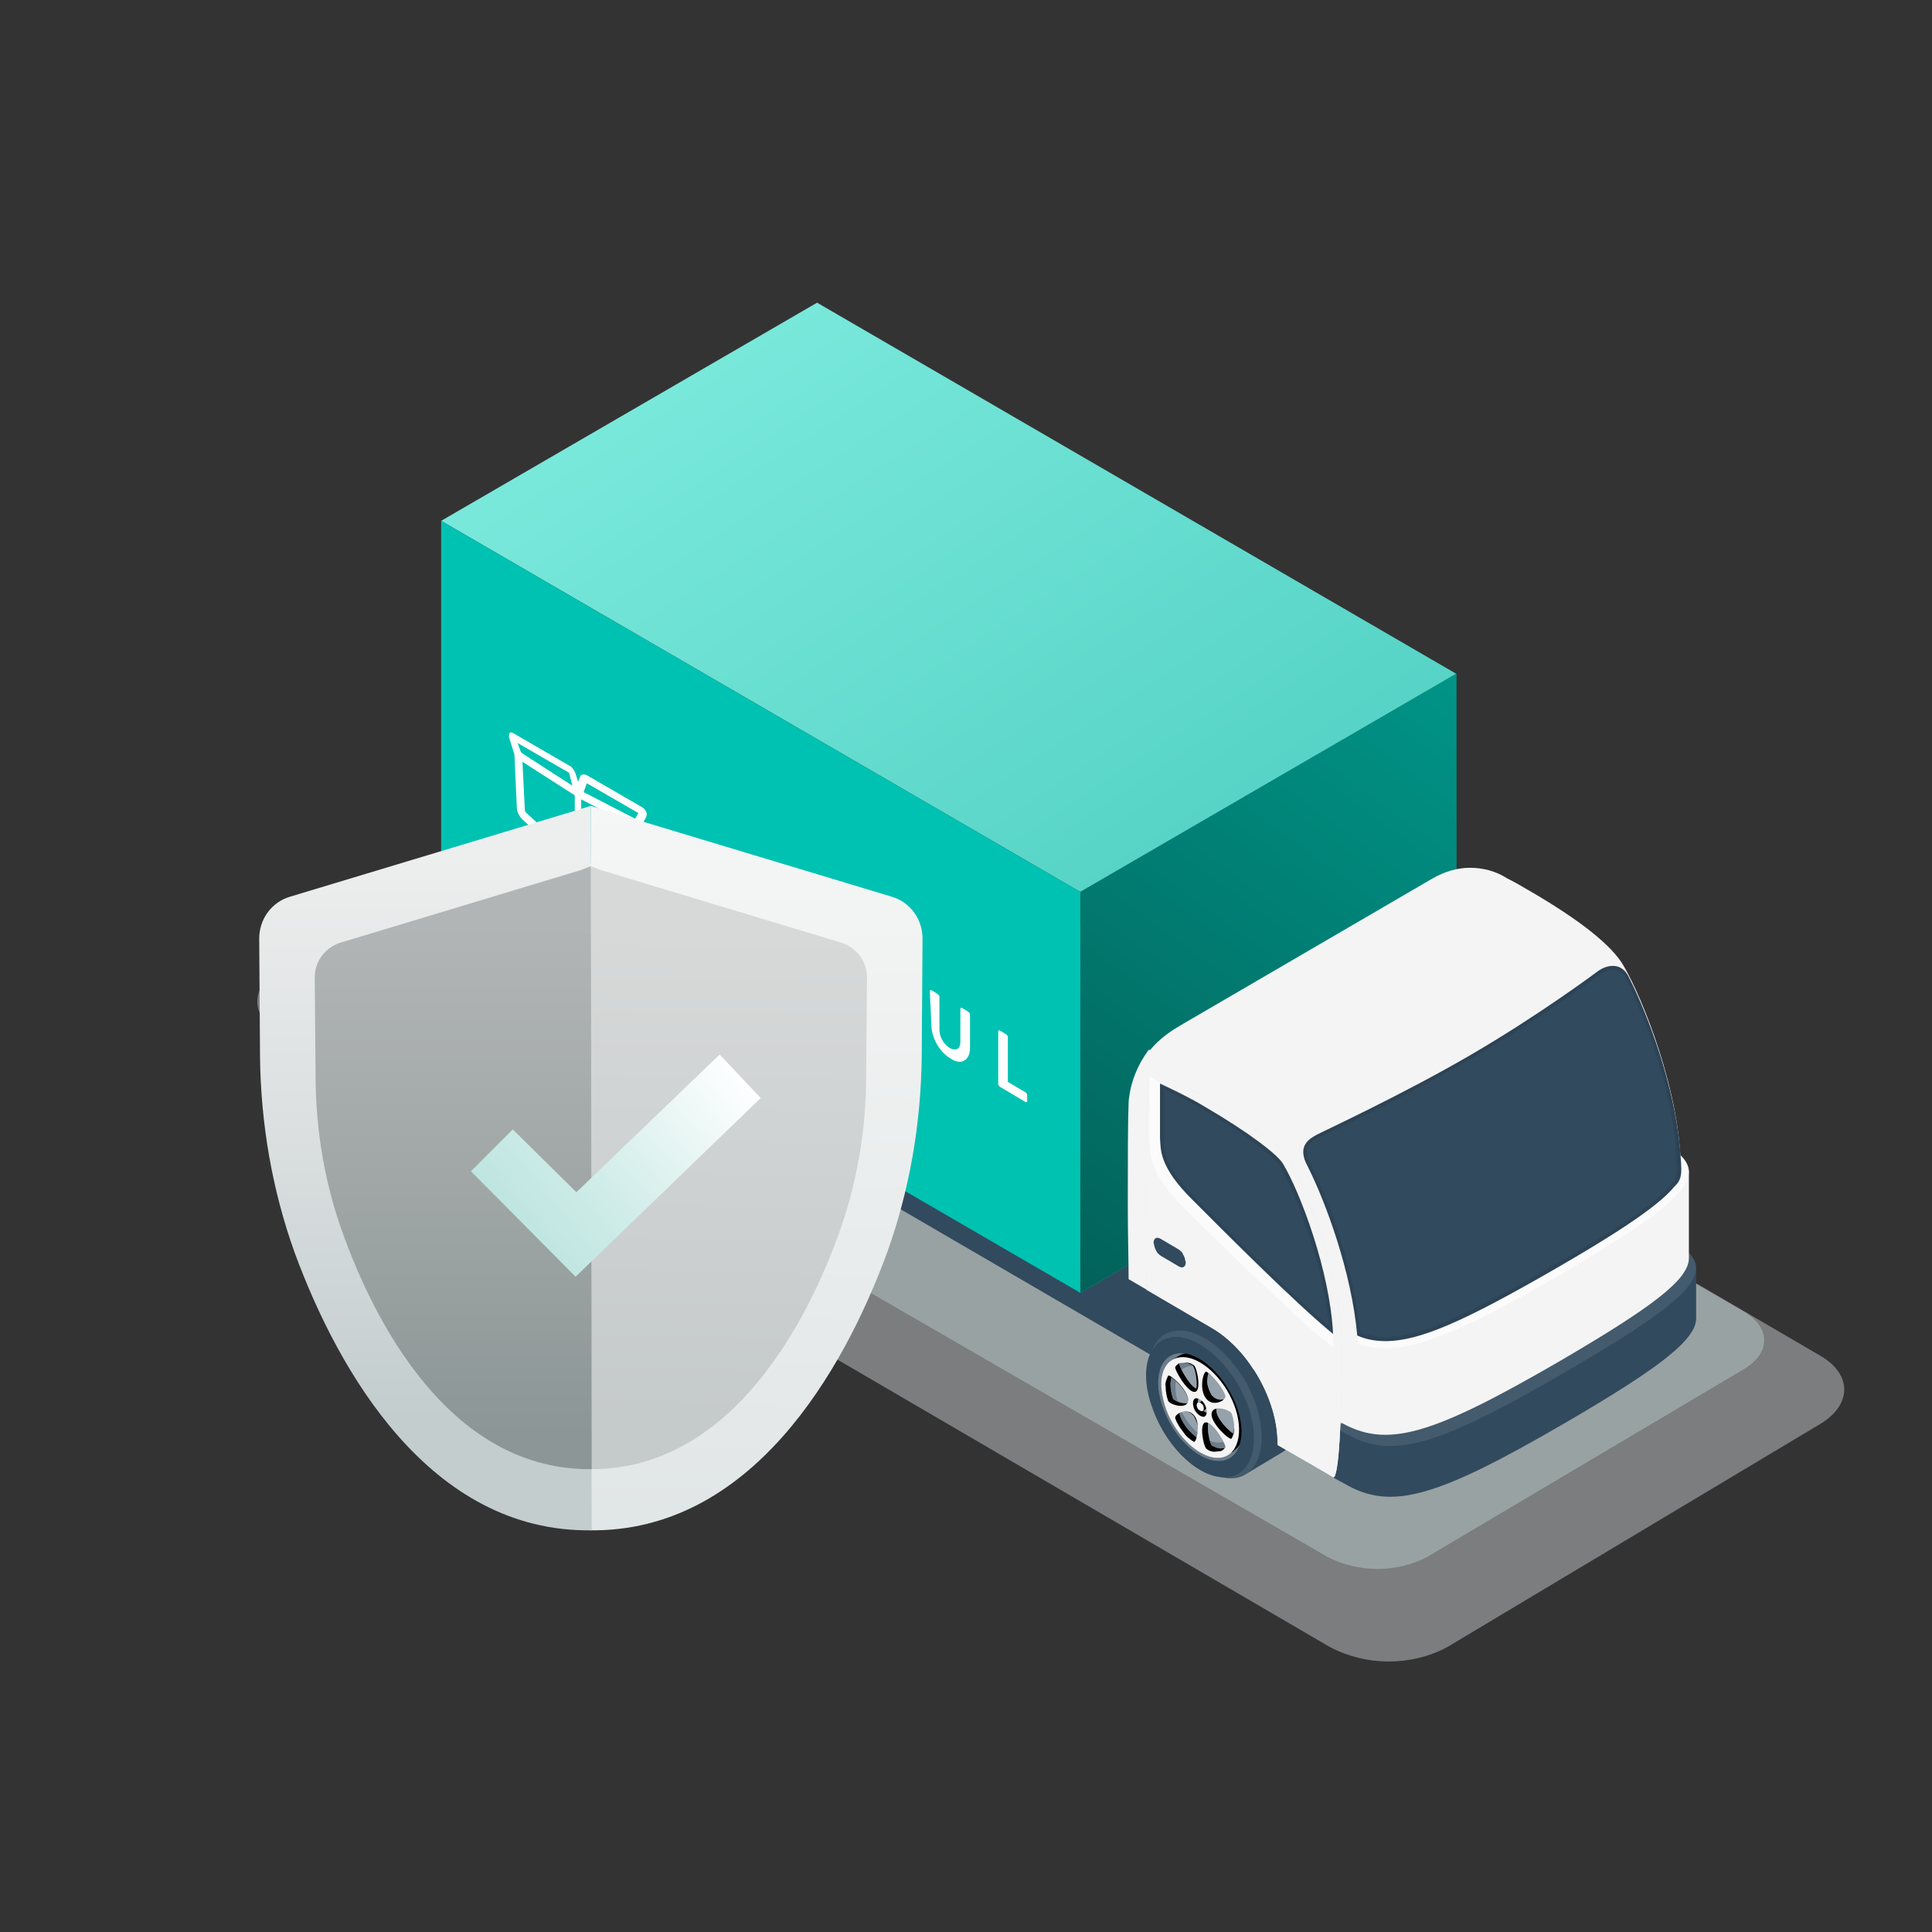 <svg version="1.1" id="Layer_1" xmlns="http://www.w3.org/2000/svg" xmlns:xlink="http://www.w3.org/1999/xlink" x="0px" y="0px"
	 viewBox="0 0 240 240" style="enable-background:new 0 0 240 240;" xml:space="preserve" width="240" height="240">
<rect x="0" y="0" width="240" height="240" fill="#333333" stroke="none"/>
<style type="text/css">
	.st0{clip-path:url(#SVGID_2_);}
	.st1{fill:#E7ECED;fill-opacity:0.4;}
	.st2{fill:#C5D9D7;fill-opacity:0.4;}
	.st3{fill:#324A5E;}
	.st4{opacity:0.3;}
	.st5{opacity:0.3;enable-background:new    ;}
	.st6{opacity:0.3;fill:#FFFFFF;enable-background:new    ;}
	.st7{opacity:0.3;fill:#F4F4F4;enable-background:new    ;}
	.st8{fill:#F4F4F4;}
	.st9{fill:url(#SVGID_3_);}
	.st10{fill:#00C4B3;}
	.st11{fill:url(#SVGID_4_);}
	.st12{opacity:0.2;}
	.st13{opacity:0.2;fill:url(#SVGID_5_);enable-background:new    ;}
	.st14{opacity:0.8;}
	.st15{opacity:0.8;fill:#FFFFFF;enable-background:new    ;}
	.st16{fill:#DDE8EB;}
	.st17{fill:#FFFFFF;}
	.st18{clip-path:url(#SVGID_7_);}
	.st19{fill:url(#SVGID_8_);}
	.st20{fill:url(#SVGID_9_);}
	.st21{opacity:0.2;fill:url(#SVGID_10_);enable-background:new    ;}
	.st22{fill:url(#SVGID_11_);}
	.st23{fill:url(#SVGID_12_);}
	.st24{fill:url(#SVGID_13_);}
	.st25{fill:url(#SVGID_14_);}
	.st26{fill:url(#SVGID_15_);}
</style>
<g>
	<defs>
		<rect id="SVGID_6_" x="31.8" y="37.6" width="197.4" height="168.8"/>
	</defs>
	<clipPath id="SVGID_2_">
		<use xlink:href="#SVGID_6_"  style="overflow:visible;"/>
	</clipPath>
	<g class="st0">
		<path class="st1" d="M165.2,204.6c2.3,1.2,4.8,1.8,7.3,1.8c2.5,0,5.1-0.6,7.3-1.8l46.3-27.7c4-2.4,4-6.2,0-8.5L95.9,92.4
			c-2.3-1.2-4.8-1.8-7.3-1.8c-2.5,0-5.1,0.6-7.3,1.8l-46.3,27.7c-4,2.4-4.1,6.2,0,8.5L165.2,204.6L165.2,204.6z"/>
		<path class="st2" d="M164.9,193.4c1.9,1,4.1,1.5,6.2,1.5c2.2,0,4.3-0.5,6.2-1.5l39.3-23.3c3.4-2,3.4-5.2,0-7.2L106.2,99.1
			c-1.9-1-4.1-1.5-6.2-1.5c-2.2,0-4.3,0.5-6.2,1.5l-39.3,23.3c-3.4,2-3.4,5.2,0,7.2L164.9,193.4L164.9,193.4z"/>
		<path class="st3" d="M85.1,133.8c0,0.3,0.1,0.5,0.2,0.8c0.1,0.2,0.4,0.4,0.6,0.5l61.5,35.8c0.6,0.3,1.4,0.5,2.1,0.5
			c0.7,0,1.5-0.2,2.1-0.5l28.6-16.6c0.2-0.1,0.4-0.3,0.6-0.5c0.1-0.2,0.2-0.5,0.3-0.7v-2.5c0-0.3-0.1-0.5-0.3-0.7
			c-0.1-0.2-0.4-0.4-0.6-0.5l-61.5-35.8c-0.6-0.3-1.4-0.5-2.1-0.5c-0.7,0-1.5,0.2-2.1,0.5l-28.6,16.6c-0.2,0.1-0.4,0.3-0.6,0.5
			c-0.1,0.2-0.2,0.5-0.3,0.7L85.1,133.8L85.1,133.8z"/>
		<path class="st3" d="M90.2,140.2c2.2-1.3,2.8-5,1.1-9.2c-1.9-5-6.3-8.9-9.7-8.6c-0.5,0-1,0.2-1.4,0.5l-4.6,2.7
			c-2.2,1.3-2.8,5-1.1,9.2c1.9,5,6.3,8.9,9.6,8.6c0.5,0,1-0.2,1.5-0.5L90.2,140.2z"/>
		<g class="st4">
			<path class="st5" d="M85.4,123.5l-11.9,6.9c-0.1-1.3,0.2-2.7,0.9-3.9c0.3-0.4,0.7-0.8,1.1-1l4.6-2.7
				C81.6,122,83.5,122.3,85.4,123.5L85.4,123.5z"/>
		</g>
		<path class="st3" d="M84.1,143.4c3.4-0.3,4.5-4.6,2.6-9.7c-1.9-5-6.3-8.9-9.6-8.6c-3.4,0.3-4.5,4.6-2.6,9.7
			C76.4,139.8,80.7,143.7,84.1,143.4z"/>
		<g class="st4">
			<path class="st6" d="M84.1,143.4c3.4-0.3,4.5-4.6,2.6-9.7c-1.9-5-6.3-8.9-9.6-8.6c-3.4,0.3-4.5,4.6-2.6,9.7
				C76.4,139.8,80.7,143.7,84.1,143.4z"/>
		</g>
		<path class="st3" d="M83.2,143.3c3.2-0.3,4.3-4.4,2.4-9.2c-1.9-4.8-5.9-8.4-9.1-8.2c-3.2,0.3-4.3,4.4-2.4,9.2
			C75.9,139.9,80,143.6,83.2,143.3z"/>
		<path class="st7" d="M75.4,135c1.4,3.7,4.6,6.5,7.1,6.3c2.5-0.2,3.3-3.4,1.9-7.1c-1.4-3.7-4.6-6.5-7.1-6.3
			C74.8,128.1,74,131.3,75.4,135z"/>
		<path class="st7" d="M77.4,134.5c1,2.6,3.3,4.6,5,4.5c1.8-0.2,2.4-2.4,1.4-5c-1-2.6-3.3-4.6-5-4.5C77,129.6,76.4,131.9,77.4,134.5
			z"/>
		<path class="st8" d="M83.5,140.4C83.5,140.4,83.6,140.4,83.5,140.4c0.1-0.1,0.1-0.1,0.2-0.1c0,0,0.1,0,0.1-0.1c0,0,0.1,0,0.1,0
			c0,0,0.1,0,0.1-0.1c0,0,0.1,0,0.1-0.1c1.4-0.9,1.8-3.4,0.7-6.2c-1.3-3.4-4.3-6.1-6.6-5.9c-0.4,0-0.8,0.2-1.1,0.4
			c0,0-0.1,0-0.1,0.1c0,0-0.1,0-0.1,0c0,0-0.1,0-0.1,0.1c0,0-0.1,0-0.1,0c0,0-0.1,0-0.1,0.1c0,0-0.1,0-0.1,0.1c0,0-0.1,0-0.1,0
			c-1.4,0.9-1.8,3.4-0.7,6.2c1.3,3.4,4.3,6.1,6.6,5.9C82.7,140.8,83.1,140.7,83.5,140.4C83.5,140.4,83.5,140.4,83.5,140.4
			L83.5,140.4z M84.1,137.9c-0.7-0.5-2.1-1.9-2.1-2.9c0-0.1,0-0.2,0.1-0.3c0.7-0.1,1.7,0.3,1.8,0.6c0.2,0.6,0.3,1.2,0.3,1.8
			C84.2,137.4,84.2,137.7,84.1,137.9L84.1,137.9z M76.3,131.8c0-0.3,0-0.6,0.1-0.8c0.7,0.5,2.1,1.9,2.1,2.9c0,0.1,0,0.2-0.1,0.3
			c-0.7,0.1-1.7-0.3-1.8-0.6C76.4,133,76.3,132.4,76.3,131.8L76.3,131.8z M83,133.3c0.1,0.1,0,0.2-0.1,0.4c-0.3,0.1-0.6,0.1-0.9,0
			c-0.3-0.1-0.5-0.3-0.7-0.5c-0.2-0.4-0.4-0.8-0.5-1.3c-0.1-0.5,0-0.9,0.1-1.4c0.4,0.3,0.8,0.7,1.1,1
			C82.4,132.1,82.8,132.6,83,133.3L83,133.3z M79.7,134c0,0-0.1-0.1-0.1-0.1c0,0,0-0.1,0-0.1s0-0.1,0-0.1c0,0,0.1-0.1,0.1-0.1
			c0,0,0.1,0,0.1,0c0.1,0,0.1,0,0.1,0c0,0,0.1,0.1,0.1,0.1c0,0,0,0.1,0,0.1v0c0,0-0.1,0-0.1,0.1c0,0-0.1,0-0.1,0c0,0-0.1,0-0.1,0
			c0,0-0.1,0-0.1,0C79.8,134,79.8,134,79.7,134L79.7,134z M80.7,134.8c0,0.2,0,0.3,0,0.5c-0.2-0.1-0.3-0.1-0.4-0.3h0
			c0,0,0.1,0,0.1-0.1c0,0,0.1,0,0.1-0.1c0,0,0.1,0,0.1,0C80.6,134.9,80.6,134.9,80.7,134.8C80.7,134.9,80.7,134.8,80.7,134.8
			L80.7,134.8z M77.4,135.6c-0.1-0.1,0-0.2,0.1-0.4c0.3-0.1,0.6-0.1,0.9,0c0.3,0.1,0.5,0.3,0.7,0.5c0.2,0.4,0.4,0.8,0.5,1.3
			c0.1,0.5,0,0.9-0.1,1.4c-0.4-0.3-0.8-0.7-1.1-1C78,136.8,77.6,136.2,77.4,135.6L77.4,135.6z M79.6,132.3c-0.9-0.4-2.3-2.9-2.2-3.1
			c0,0,0.1-0.1,0.1-0.1c0.1,0,0.1,0,0.2,0c0.5-0.1,0.9,0.1,1.3,0.3C79.4,129.5,79.8,131.4,79.6,132.3L79.6,132.3z M80.9,136.6
			c0.9,0.4,2.3,2.9,2.2,3.1c0,0-0.1,0.1-0.1,0.1c-0.1,0-0.1,0-0.2,0c-0.5,0.1-0.9-0.1-1.3-0.3C81.1,139.3,80.6,137.4,80.9,136.6
			L80.9,136.6z"/>
		<path d="M83.5,140.4C83.5,140.4,83.6,140.4,83.5,140.4c0.1-0.1,0.1-0.1,0.2-0.1c0,0,0.1,0,0.1-0.1c0,0,0.1,0,0.1,0
			c0,0,0.1,0,0.1-0.1c0,0,0.1,0,0.1-0.1c1.4-0.9,1.8-3.4,0.7-6.2c-1.3-3.4-4.3-6.1-6.6-5.9c-0.4,0-0.8,0.2-1.1,0.4
			c0,0-0.1,0-0.1,0.1c0,0-0.1,0-0.1,0c0,0-0.1,0-0.1,0.1c0,0-0.1,0-0.1,0c0,0-0.1,0-0.1,0.1c0,0-0.1,0-0.1,0.1c0,0-0.1,0-0.1,0
			c-1.4,0.9-1.8,3.4-0.7,6.2c1.3,3.4,4.3,6.1,6.6,5.9C82.7,140.8,83.1,140.7,83.5,140.4C83.5,140.4,83.5,140.4,83.5,140.4
			L83.5,140.4z M84.1,137.9c-0.7-0.5-2.1-1.9-2.1-2.9c0-0.1,0-0.2,0.1-0.3c0.7-0.1,1.7,0.3,1.8,0.6c0.2,0.6,0.3,1.2,0.3,1.8
			C84.2,137.4,84.2,137.7,84.1,137.9L84.1,137.9z M76.3,131.8c0-0.3,0-0.6,0.1-0.8c0.7,0.5,2.1,1.9,2.1,2.9c0,0.1,0,0.2-0.1,0.3
			c-0.7,0.1-1.7-0.3-1.8-0.6C76.4,133,76.3,132.4,76.3,131.8L76.3,131.8z M83,133.3c0.1,0.1,0,0.2-0.1,0.4c-0.3,0.1-0.6,0.1-0.9,0
			c-0.3-0.1-0.5-0.3-0.7-0.5c-0.2-0.4-0.4-0.8-0.5-1.3c-0.1-0.5,0-0.9,0.1-1.4c0.4,0.3,0.8,0.7,1.1,1
			C82.4,132.1,82.8,132.6,83,133.3L83,133.3z M79.7,134c0,0-0.1-0.1-0.1-0.1c0,0,0-0.1,0-0.1s0-0.1,0-0.1c0,0,0.1-0.1,0.1-0.1
			c0,0,0.1,0,0.1,0c0.1,0,0.1,0,0.1,0c0,0,0.1,0.1,0.1,0.1c0,0,0,0.1,0,0.1v0c0,0-0.1,0-0.1,0.1c0,0-0.1,0-0.1,0c0,0-0.1,0-0.1,0
			c0,0-0.1,0-0.1,0C79.8,134,79.8,134,79.7,134L79.7,134z M80.7,134.8c0,0.2,0,0.3,0,0.5c-0.2-0.1-0.3-0.1-0.4-0.3h0
			c0,0,0.1,0,0.1-0.1c0,0,0.1,0,0.1-0.1c0,0,0.1,0,0.1,0C80.6,134.9,80.6,134.9,80.7,134.8C80.7,134.9,80.7,134.8,80.7,134.8
			L80.7,134.8z M77.4,135.6c-0.1-0.1,0-0.2,0.1-0.4c0.3-0.1,0.6-0.1,0.9,0c0.3,0.1,0.5,0.3,0.7,0.5c0.2,0.4,0.4,0.8,0.5,1.3
			c0.1,0.5,0,0.9-0.1,1.4c-0.4-0.3-0.8-0.7-1.1-1C78,136.8,77.6,136.2,77.4,135.6L77.4,135.6z M79.6,132.3c-0.9-0.4-2.3-2.9-2.2-3.1
			c0,0,0.1-0.1,0.1-0.1c0.1,0,0.1,0,0.2,0c0.5-0.1,0.9,0.1,1.3,0.3C79.4,129.5,79.8,131.4,79.6,132.3L79.6,132.3z M80.9,136.6
			c0.9,0.4,2.3,2.9,2.2,3.1c0,0-0.1,0.1-0.1,0.1c-0.1,0-0.1,0-0.2,0c-0.5,0.1-0.9-0.1-1.3-0.3C81.1,139.3,80.6,137.4,80.9,136.6
			L80.9,136.6z"/>
		<path class="st8" d="M75.7,135c1.3,3.4,4.3,6.1,6.6,5.9c2.3-0.2,3.1-3.2,1.8-6.6c-1.3-3.4-4.3-6.1-6.6-5.9
			C75.2,128.6,74.4,131.5,75.7,135L75.7,135z M78.4,133.8c0,1.3-2.3,0.6-2.5,0.1c-0.2-0.6-0.3-1.2-0.3-1.8c0-0.5,0.1-1,0.3-1.4
			C76.1,130.5,78.4,132.5,78.4,133.8L78.4,133.8z M79.1,132.7c-0.9,0.1-2.6-2.9-2.4-3.1c0.1-0.2,0.3-0.3,0.4-0.4
			c0.2-0.1,0.4-0.1,0.6-0.1c0.5-0.1,0.9,0.1,1.3,0.3C79.4,129.6,80.1,132.6,79.1,132.7L79.1,132.7z M79.4,133.5c0.4,0,1,0.4,1.2,1.1
			c0.2,0.6,0.1,1.2-0.3,1.2c-0.4,0-1-0.4-1.2-1.1C78.9,134.1,79,133.5,79.4,133.5L79.4,133.5z M83,133.2c0.2,0.5-1.5,1.5-2.4,0.3
			c-0.9-1.2-0.3-3.5,0.1-3.3c0.5,0.3,1,0.7,1.3,1.2C82.4,132.1,82.8,132.6,83,133.2L83,133.2z M81.3,135.5c0-1.3,2.3-0.6,2.5-0.1
			c0.2,0.6,0.3,1.2,0.3,1.8c0,0.5-0.1,1-0.3,1.4C83.7,138.7,81.3,136.7,81.3,135.5L81.3,135.5z M80.7,139.8c-0.4-0.2-1-3.3-0.1-3.3
			c0.9-0.1,2.6,2.9,2.4,3.1c-0.1,0.2-0.3,0.3-0.4,0.4c-0.2,0.1-0.4,0.1-0.6,0.1C81.5,140.2,81.1,140.1,80.7,139.8z M79.1,138.9
			c-0.5-0.3-1-0.7-1.3-1.2c-0.4-0.5-0.8-1.1-1-1.7c-0.2-0.5,1.5-1.5,2.4-0.3C80.1,136.8,79.4,139.1,79.1,138.9L79.1,138.9z
			 M80.1,135.2c-0.2,0-0.5-0.2-0.6-0.5c-0.1-0.3-0.1-0.6,0.1-0.6c0.2,0,0.5,0.2,0.6,0.5C80.4,134.9,80.3,135.1,80.1,135.2z"/>
		<path class="st3" d="M85.7,134.1c-1.9-4.8-5.9-8.4-9.1-8.2c-3.2,0.3-4.3,4.4-2.4,9.2c1.9,4.8,5.9,8.4,9.1,8.2
			C86.4,143,87.5,138.9,85.7,134.1z M82.5,141.3c-2.5,0.2-5.6-2.6-7.1-6.3c-1.4-3.7-0.6-6.9,1.9-7.1c2.5-0.2,5.6,2.6,7.1,6.3
			C85.8,137.9,84.9,141.1,82.5,141.3z"/>
		
			<linearGradient id="SVGID_3_" gradientUnits="userSpaceOnUse" x1="73.352" y1="111.928" x2="256.233" y2="-168.063" gradientTransform="matrix(1 0 0 -1 0 118)">
			<stop  offset="0" style="stop-color:#89F2E5"/>
			<stop  offset="1" style="stop-color:#00A092"/>
		</linearGradient>
		<path class="st9" d="M180.9,83.7l-79.4-46.1L54.8,64.7l79.4,46.1L180.9,83.7z"/>
		<path class="st10" d="M134.2,110.8v49.8l46.7-27.1V83.7L134.2,110.8z"/>
		
			<linearGradient id="SVGID_4_" gradientUnits="userSpaceOnUse" x1="63.762" y1="-132.317" x2="196.781" y2="49.525" gradientTransform="matrix(1 0 0 -1 0 118)">
			<stop  offset="0" style="stop-color:#052220"/>
			<stop  offset="1" style="stop-color:#00A092"/>
		</linearGradient>
		<path class="st11" d="M134.2,110.8v49.8l46.7-27.1V83.7L134.2,110.8z"/>
		<path class="st10" d="M134.2,110.8v49.8l-79.4-46.1V64.7L134.2,110.8z"/>
		<g class="st12">
			
				<linearGradient id="SVGID_5_" gradientUnits="userSpaceOnUse" x1="-7.738" y1="-185.09" x2="120.676" y2="54.154" gradientTransform="matrix(1 0 0 -1 0 118)">
				<stop  offset="0" style="stop-color:#01766D"/>
				<stop  offset="1" style="stop-color:#00A092"/>
			</linearGradient>
			<path class="st13" d="M134.2,110.8v49.8l-79.4-46.1V64.7L134.2,110.8z"/>
		</g>
		<path class="st3" d="M159.3,180.4c2.2-1.3,2.8-5,1.1-9.2c-1.9-5-6.3-8.9-9.6-8.6c-0.5,0-1,0.2-1.4,0.5l-4.6,2.7
			c-2.2,1.3-2.8,5-1.1,9.2c1.9,5,6.3,8.9,9.6,8.6c0.5,0,1-0.2,1.5-0.5L159.3,180.4L159.3,180.4z"/>
		<path class="st3" d="M153.2,183.6c3.4-0.3,4.5-4.6,2.6-9.7c-1.9-5-6.3-8.9-9.6-8.6c-3.4,0.3-4.5,4.6-2.6,9.7
			C145.5,180,149.9,183.9,153.2,183.6z"/>
		<g class="st4">
			<path class="st6" d="M153.2,183.6c3.4-0.3,4.5-4.6,2.6-9.7c-1.9-5-6.3-8.9-9.6-8.6c-3.4,0.3-4.5,4.6-2.6,9.7
				C145.5,180,149.9,183.9,153.2,183.6z"/>
		</g>
		<path class="st3" d="M152.4,183.5c3.2-0.3,4.3-4.4,2.4-9.2c-1.9-4.8-5.9-8.4-9.1-8.2c-3.2,0.3-4.3,4.4-2.4,9.2
			C145.1,180.1,149.2,183.8,152.4,183.5z"/>
		<path class="st7" d="M144.6,175.2c1.4,3.7,4.6,6.5,7.1,6.3c2.5-0.2,3.3-3.4,1.9-7.1c-1.4-3.7-4.6-6.5-7.1-6.3
			C144,168.3,143.1,171.5,144.6,175.2L144.6,175.2z"/>
		<path class="st7" d="M146.5,174.7c1,2.6,3.3,4.6,5,4.5c1.8-0.2,2.4-2.4,1.4-5c-1-2.6-3.3-4.6-5-4.5
			C146.1,169.8,145.5,172.1,146.5,174.7L146.5,174.7z"/>
		<path class="st8" d="M152.7,180.6C152.7,180.6,152.7,180.6,152.7,180.6c0.1-0.1,0.1-0.1,0.2-0.1c0,0,0.1,0,0.1-0.1
			c0,0,0.1,0,0.1,0c0,0,0.1,0,0.1-0.1c0,0,0.1,0,0.1-0.1c1.4-0.9,1.8-3.4,0.7-6.2c-1.3-3.4-4.3-6.1-6.6-5.9c-0.4,0-0.8,0.2-1.1,0.4
			c0,0-0.1,0-0.1,0.1c0,0-0.1,0-0.1,0c0,0-0.1,0-0.1,0.1c0,0-0.1,0-0.1,0.1c0,0-0.1,0-0.1,0c0,0-0.1,0-0.1,0.1c0,0-0.1,0-0.1,0.1
			c-1.4,0.9-1.8,3.4-0.7,6.2c1.3,3.4,4.3,6.1,6.6,5.9C151.9,181,152.3,180.9,152.7,180.6C152.6,180.6,152.7,180.6,152.7,180.6
			L152.7,180.6z M153.2,178.1c-0.7-0.5-2.1-1.9-2.1-2.9c0-0.1,0-0.2,0.1-0.3c0.7-0.1,1.7,0.3,1.8,0.6c0.2,0.6,0.3,1.2,0.3,1.8
			C153.3,177.6,153.3,177.9,153.2,178.1L153.2,178.1z M145.5,171.1c0.7,0.5,2.1,1.9,2.1,2.9c0,0.1,0,0.2-0.1,0.3
			c-0.7,0.1-1.7-0.3-1.8-0.6c-0.2-0.6-0.3-1.2-0.3-1.8C145.4,171.6,145.5,171.4,145.5,171.1L145.5,171.1z M152.1,173.8
			c-0.3,0.1-0.6,0.1-0.9,0c-0.3-0.1-0.5-0.3-0.7-0.5c-0.2-0.4-0.4-0.8-0.5-1.3c-0.1-0.5,0-0.9,0.1-1.4c0.4,0.3,0.8,0.7,1.1,1.1
			c0.4,0.5,0.8,1.1,1,1.7C152.3,173.6,152.2,173.7,152.1,173.8L152.1,173.8z M148.9,173.7c0.2,0.1,0.3,0.1,0.4,0.3
			c0,0-0.1,0-0.1,0.1c0,0-0.1,0-0.1,0.1c0,0-0.1,0-0.1,0c0,0-0.1,0-0.1,0s-0.1,0-0.1,0C148.8,174,148.8,173.9,148.9,173.7
			L148.9,173.7z M149.9,175.5c-0.2-0.1-0.3-0.1-0.4-0.3c0,0,0,0,0,0c0,0,0.1,0,0.1,0c0,0,0.1,0,0.1-0.1c0,0,0.1,0,0.1-0.1
			c0,0,0.1,0,0.1,0c0,0,0.1,0,0.1,0C149.9,175.2,149.9,175.4,149.9,175.5z M146.7,175.4c0.3-0.1,0.6-0.1,0.9,0
			c0.3,0.1,0.5,0.3,0.7,0.5c0.2,0.4,0.4,0.8,0.5,1.3c0.1,0.5,0,0.9-0.1,1.4c-0.4-0.3-0.8-0.7-1.1-1c-0.4-0.5-0.8-1.1-1-1.7
			C146.5,175.7,146.5,175.5,146.7,175.4L146.7,175.4z M146.5,169.4c0,0,0.1-0.1,0.1-0.1c0.1,0,0.2,0,0.2,0c0.5-0.1,0.9,0.1,1.3,0.3
			c0.3,0.1,0.7,2,0.5,2.9C147.7,172.1,146.4,169.6,146.5,169.4L146.5,169.4z M152.2,179.8c0,0-0.1,0.1-0.1,0.1c-0.1,0-0.1,0-0.2,0
			c-0.5,0.1-0.9-0.1-1.3-0.3c-0.3-0.1-0.7-2-0.5-2.9C151,177.1,152.4,179.6,152.2,179.8z"/>
		<path d="M152.7,180.6C152.7,180.6,152.7,180.6,152.7,180.6c0.1-0.1,0.1-0.1,0.2-0.1c0,0,0.1,0,0.1-0.1c0,0,0.1,0,0.1,0
			c0,0,0.1,0,0.1-0.1c0,0,0.1,0,0.1-0.1c1.4-0.9,1.8-3.4,0.7-6.2c-1.3-3.4-4.3-6.1-6.6-5.9c-0.4,0-0.8,0.2-1.1,0.4
			c0,0-0.1,0-0.1,0.1c0,0-0.1,0-0.1,0c0,0-0.1,0-0.1,0.1c0,0-0.1,0-0.1,0.1c0,0-0.1,0-0.1,0c0,0-0.1,0-0.1,0.1c0,0-0.1,0-0.1,0.1
			c-1.4,0.9-1.8,3.4-0.7,6.2c1.3,3.4,4.3,6.1,6.6,5.9C151.9,181,152.3,180.9,152.7,180.6C152.6,180.6,152.7,180.6,152.7,180.6
			L152.7,180.6z M153.2,178.1c-0.7-0.5-2.1-1.9-2.1-2.9c0-0.1,0-0.2,0.1-0.3c0.7-0.1,1.7,0.3,1.8,0.6c0.2,0.6,0.3,1.2,0.3,1.8
			C153.3,177.6,153.3,177.9,153.2,178.1L153.2,178.1z M145.5,171.1c0.7,0.5,2.1,1.9,2.1,2.9c0,0.1,0,0.2-0.1,0.3
			c-0.7,0.1-1.7-0.3-1.8-0.6c-0.2-0.6-0.3-1.2-0.3-1.8C145.4,171.6,145.5,171.4,145.5,171.1L145.5,171.1z M152.1,173.8
			c-0.3,0.1-0.6,0.1-0.9,0c-0.3-0.1-0.5-0.3-0.7-0.5c-0.2-0.4-0.4-0.8-0.5-1.3c-0.1-0.5,0-0.9,0.1-1.4c0.4,0.3,0.8,0.7,1.1,1.1
			c0.4,0.5,0.8,1.1,1,1.7C152.3,173.6,152.2,173.7,152.1,173.8L152.1,173.8z M148.9,173.7c0.2,0.1,0.3,0.1,0.4,0.3
			c0,0-0.1,0-0.1,0.1c0,0-0.1,0-0.1,0.1c0,0-0.1,0-0.1,0c0,0-0.1,0-0.1,0s-0.1,0-0.1,0C148.8,174,148.8,173.9,148.9,173.7
			L148.9,173.7z M149.9,175.5c-0.2-0.1-0.3-0.1-0.4-0.3c0,0,0,0,0,0c0,0,0.1,0,0.1,0c0,0,0.1,0,0.1-0.1c0,0,0.1,0,0.1-0.1
			c0,0,0.1,0,0.1,0c0,0,0.1,0,0.1,0C149.9,175.2,149.9,175.4,149.9,175.5z M146.7,175.4c0.3-0.1,0.6-0.1,0.9,0
			c0.3,0.1,0.5,0.3,0.7,0.5c0.2,0.4,0.4,0.8,0.5,1.3c0.1,0.5,0,0.9-0.1,1.4c-0.4-0.3-0.8-0.7-1.1-1c-0.4-0.5-0.8-1.1-1-1.7
			C146.5,175.7,146.5,175.5,146.7,175.4L146.7,175.4z M146.5,169.4c0,0,0.1-0.1,0.1-0.1c0.1,0,0.2,0,0.2,0c0.5-0.1,0.9,0.1,1.3,0.3
			c0.3,0.1,0.7,2,0.5,2.9C147.7,172.1,146.4,169.6,146.5,169.4L146.5,169.4z M152.2,179.8c0,0-0.1,0.1-0.1,0.1c-0.1,0-0.1,0-0.2,0
			c-0.5,0.1-0.9-0.1-1.3-0.3c-0.3-0.1-0.7-2-0.5-2.9C151,177.1,152.4,179.6,152.2,179.8z"/>
		<path class="st8" d="M144.9,175.2c1.3,3.4,4.3,6.1,6.6,5.9c2.3-0.2,3.1-3.2,1.8-6.6c-1.3-3.4-4.3-6.1-6.6-5.9
			C144.3,168.8,143.6,171.7,144.9,175.2L144.9,175.2z M145.1,170.9c0.2-0.3,2.5,1.8,2.5,3c0,1.3-2.3,0.6-2.5,0.1
			c-0.2-0.6-0.3-1.2-0.3-1.8C144.7,171.8,144.9,171.4,145.1,170.9L145.1,170.9z M148.3,169.6c0.4,0.2,1,3.3,0.1,3.3
			c-0.9,0.1-2.6-2.9-2.4-3.1c0.1-0.2,0.3-0.3,0.4-0.4c0.2-0.1,0.4-0.1,0.6-0.1C147.4,169.2,147.9,169.3,148.3,169.6L148.3,169.6z
			 M148.3,174.9c-0.2-0.6-0.1-1.2,0.3-1.2c0.4,0,1,0.4,1.2,1.1c0.2,0.6,0.1,1.2-0.3,1.2C149.1,176,148.5,175.5,148.3,174.9
			L148.3,174.9z M151.2,171.7c0.4,0.5,0.8,1.1,1,1.7c0.2,0.5-1.5,1.5-2.4,0.3c-0.9-1.2-0.3-3.5,0.1-3.3
			C150.4,170.8,150.8,171.2,151.2,171.7L151.2,171.7z M153,178.7c-0.2,0.3-2.5-1.8-2.5-3c0-1.3,2.3-0.6,2.5-0.1
			c0.2,0.6,0.3,1.2,0.3,1.8C153.4,177.8,153.2,178.3,153,178.7z M149.9,180c-0.4-0.2-1-3.3-0.1-3.3c0.9-0.1,2.6,2.9,2.4,3.1
			c-0.1,0.2-0.3,0.3-0.4,0.4c-0.2,0.1-0.4,0.1-0.6,0.1C150.7,180.4,150.3,180.3,149.9,180L149.9,180z M148.3,179.1
			c-0.5-0.3-1-0.7-1.3-1.2c-0.4-0.5-0.8-1.1-1-1.7c-0.2-0.5,1.5-1.5,2.4-0.3C149.2,177,148.6,179.3,148.3,179.1L148.3,179.1z
			 M149.3,175.3c-0.2,0-0.5-0.2-0.6-0.5c-0.1-0.3,0-0.6,0.2-0.6c0.2,0,0.5,0.2,0.6,0.5C149.6,175.1,149.5,175.3,149.3,175.3
			L149.3,175.3z"/>
		<path class="st3" d="M154.9,174.3c-1.9-4.8-5.9-8.4-9.1-8.2c-3.2,0.3-4.3,4.4-2.4,9.2c1.9,4.8,5.9,8.4,9.1,8.2
			C155.6,183.2,156.7,179.1,154.9,174.3z M151.6,181.5c-2.5,0.2-5.6-2.6-7.1-6.3c-1.4-3.7-0.6-6.9,1.9-7.1c2.5-0.2,5.6,2.6,7.1,6.3
			C155,178.1,154.1,181.3,151.6,181.5L151.6,181.5z"/>
		<path class="st8" d="M208.8,145.4c0,3.3-0.1,6.4-0.1,8.9l-40.1,23.3l-12.8-7.5c-1.3-2.1-3.1-3.9-5.2-5.2l-10.3-6
			c0-2.4-0.1-5.4-0.1-9c0-6.1,0-10.2,0.1-13c0.6-5.8,4.1-8.2,6.3-9.5l31.4-18.3c1.4-0.8,3-1.3,4.6-1.3c1.6,0,3.2,0.4,4.6,1.3
			c0.8,0.4,1.7,0.9,2.7,1.5c6.4,3.7,10.4,6.9,11.8,9.4C204,123.9,208.8,135.7,208.8,145.4L208.8,145.4z"/>
		<path class="st3" d="M210.7,163.7c0.1,2.7-4.7,6.3-16,12.9c-16.3,9.5-21.9,11.1-27.7,7.7l-1.3-0.7v-6.2l40.9-23.8l1.3,0.7
			c1.8,1,2.8,2.1,2.8,3.3v0.1L210.7,163.7L210.7,163.7z"/>
		<g class="st4">
			<path class="st6" d="M165.7,177.3l1.3,0.7c5.8,3.4,11.4,1.8,27.7-7.7c16.3-9.5,19-12.7,13.2-16.1l-1.3-0.7L165.7,177.3z"/>
		</g>
		<path class="st8" d="M209.8,145.5v10.8c0,2.7-4.8,6.2-15.9,12.7c-16.2,9.4-21.7,11-27.5,7.6v-10.8l40.6-23.6
			C208.8,143.3,209.7,144.3,209.8,145.5z"/>
		<g class="st14">
			<path class="st15" d="M207,142.3l-40.6,23.6c5.8,3.3,11.3,1.8,27.5-7.6C210.1,148.8,212.8,145.6,207,142.3z"/>
		</g>
		<path class="st8" d="M168.7,168.7c0,3.3-0.1,6.4-0.2,8.9l-12.8-7.5c-1.3-2.1-3.1-3.9-5.2-5.2l-10.3-6c0-2.4-0.1-5.4-0.1-9
			c0-6.1,0-10.2,0.1-13c0.2-2.4,1.1-4.6,2.5-6.5c1.1,0.3,3.2,1.2,7,3.4c6.4,3.7,10.4,6.9,11.8,9.4
			C163.8,147.2,168.7,159,168.7,168.7L168.7,168.7z"/>
		<path class="st16" d="M158.7,179.5c3.5,2,6.6,3.8,6.9,4c0.7,0.4,1.1-7.4,1.1-16c0-8.6-4.4-19.5-6.5-23.3
			c-2.1-3.6-16.5-11.7-17.4-11.1c-0.5,0.3-0.5,16.5-0.4,27.1l8.2,4.8c4.5,2.6,8.1,8.9,8.1,14.2C158.7,179.3,158.7,179.4,158.7,179.5
			L158.7,179.5z"/>
		<path class="st3" d="M148.2,149.1c3.1,3.1,12.5,12.6,17.4,16.6c-0.4-7.9-4.1-17.6-6.2-21.1c-0.6-1.1-4.2-3.9-9.7-7.1
			c-1.8-1.1-3.7-2-5.6-2.9v6.8C144.2,142.7,143.9,144.9,148.2,149.1z"/>
		<path class="st3" d="M144.2,153.9l2.2,1.3c0.3,0.2,0.5,0.4,0.6,0.7c0.2,0.3,0.2,0.6,0.3,0.9c0,0.6-0.4,0.8-0.9,0.5l-2.2-1.3
			c-0.3-0.2-0.5-0.4-0.6-0.7c-0.2-0.3-0.2-0.6-0.3-0.9C143.3,153.8,143.7,153.6,144.2,153.9z"/>
		<path class="st8" d="M158.7,179.5c3.5,2,6.6,3.8,6.9,4c0.7,0.4,1.1-7.4,1.1-16c0-8.6-4.4-19.5-6.5-23.3
			c-2.1-3.6-16.5-11.7-17.4-11.1c-0.5,0.3-0.5,16.5-0.4,27.1l8.2,4.8c4.5,2.6,8.1,8.9,8.1,14.2C158.7,179.3,158.7,179.4,158.7,179.5
			L158.7,179.5z"/>
		<g class="st14">
			<path class="st15" d="M146.9,149.9c3.1,3.1,13.8,13.6,18.7,17.5c0.3-7.9-5.4-18.5-7.5-22.1c-0.6-1.1-4-4.5-9.5-7.7
				c-1.8-1-3.4-2.3-4.5-3.1c-0.4-0.3-0.8-0.5-1.3-0.8v8.3C142.9,143.4,142.7,145.6,146.9,149.9L146.9,149.9z"/>
		</g>
		<path class="st3" d="M148.2,149.1c3.1,3.1,12.5,12.6,17.4,16.6c-0.4-7.9-4.1-17.6-6.2-21.1c-0.6-1.1-4.2-3.9-9.7-7.1
			c-1.8-1.1-3.7-2-5.6-2.9v6.8C144.2,142.7,143.9,144.9,148.2,149.1z"/>
		<g class="st4">
			<path class="st5" d="M149.5,137.9c5.4,3.1,8.9,5.9,9.5,7c1.9,3.3,5.4,12.2,6.1,19.8c-4.3-3.6-11-10.3-14.7-14
				c-0.8-0.7-1.4-1.4-1.9-1.9c-3.9-3.9-3.9-5.9-3.9-7.2v-6.3C146.3,136.1,148,136.9,149.5,137.9L149.5,137.9z M144.2,141.4
				c0,1.3-0.3,3.5,4,7.8c3.1,3.1,12.5,12.6,17.4,16.6c-0.4-7.9-4.1-17.6-6.2-21.1c-0.6-1.1-4.2-3.9-9.7-7.1c-1.8-1.1-3.7-2-5.6-2.9
				V141.4z"/>
		</g>
		<path class="st3" d="M144.2,153.9l2.2,1.3c0.3,0.2,0.5,0.4,0.6,0.7c0.2,0.3,0.2,0.6,0.3,0.9c0,0.6-0.4,0.8-0.9,0.5l-2.2-1.3
			c-0.3-0.2-0.5-0.4-0.6-0.7c-0.2-0.3-0.2-0.6-0.3-0.9C143.3,153.8,143.7,153.6,144.2,153.9z"/>
		<path class="st3" d="M208,147.4c-2.1,2.6-8.2,6.4-14.6,10.1c-11.6,6.7-17.1,9.1-21.3,9.1c-1.2,0-2.4-0.2-3.5-0.7c0,0-0.1,0-0.1,0
			l0.1,0c-0.7-7.9-3.9-16.5-6.1-20.9c-0.1-0.2-0.2-0.4-0.3-0.6c-0.9-2.1,0.4-2.9,1.3-3.4l0,0c0.5-0.3,10.5-4.9,19.1-9.9
			c8.6-5,15.7-10.3,16.1-10.6c0.8-0.5,2.7-1.2,3.7,1c0,0.1,0.1,0.1,0.1,0.2c2.2,4.4,5.5,13.1,6.2,21
			C208.9,145.5,209.1,146.4,208,147.4L208,147.4z"/>
		<g class="st4">
			<path class="st5" d="M200.4,120.5c0.4,0,0.7,0.1,1,0.3c0.3,0.2,0.5,0.5,0.6,0.9c0,0.1,0.1,0.1,0.1,0.2c2.4,4.9,5.5,13.3,6.1,20.9
				l0,0.4c0.2,2.5,0.2,3.1-0.6,3.9v0h0c-2.1,2.7-8.5,6.6-14.5,10c-11.5,6.7-17,9-21.1,9c-1,0-2.1-0.2-3-0.5
				c-0.7-7.6-3.7-15.9-6.1-20.8l0-0.1c-0.1-0.2-0.2-0.4-0.3-0.5c-0.7-1.6,0-2.2,1.1-2.8h0c0.1-0.1,0.6-0.3,1.2-0.6
				c3-1.4,10.9-5.3,17.9-9.3c7.1-4.1,13.1-8.4,15.3-10c0.4-0.3,0.8-0.5,0.8-0.6C199.4,120.7,199.9,120.5,200.4,120.5L200.4,120.5z
				 M200.4,120c-0.6,0-1.2,0.2-1.7,0.5c-0.4,0.2-7.5,5.6-16.1,10.6c-8.6,5-18.6,9.6-19.1,9.9l0,0c-0.9,0.5-2.2,1.3-1.3,3.4
				c0.1,0.2,0.2,0.4,0.3,0.6c2.2,4.4,5.4,13,6.1,20.9l-0.1,0c0,0,0.1,0,0.1,0c1.1,0.4,2.3,0.7,3.5,0.7c4.2,0,9.8-2.4,21.3-9.1
				c6.5-3.7,12.5-7.5,14.6-10.1c1-1.1,0.9-2,0.7-4.7c-0.7-7.9-4-16.6-6.2-21c0-0.1-0.1-0.1-0.1-0.2c-0.1-0.4-0.4-0.8-0.8-1.1
				C201.3,120.1,200.8,120,200.4,120L200.4,120z"/>
		</g>
		<path class="st17" d="M80.3,100.9c-0.1-0.2-0.2-0.4-0.5-0.6l-6.9-4c-0.2-0.1-0.6-0.2-0.8,0.1v0l-0.3,0.7l-0.3-1v0
			c-0.2-0.5-0.5-0.9-0.8-1l-6.9-4c-0.3-0.2-0.5-0.1-0.5,0c-0.1,0.2-0.1,0.5,0,0.7l0.6,1.9l0.3,6.6c0,0.4,0.2,1,0.7,1.5l6.4,5.9
			c0,0,0.2,0.2,0.4,0.3h0v0c0.2,0.1,0.3,0.1,0.4,0.2l6.4,1.6c0.5,0.1,0.7-0.3,0.7-0.7l0.3-6.2l0.6-1.1
			C80.3,101.5,80.4,101.2,80.3,100.9L80.3,100.9z M72.9,97.3l6.4,3.7l-0.4,0.7l-0.2-0.1l-6.2-3.2L72.9,97.3L72.9,97.3z M70.7,96
			L70.7,96l0.4,1.6l-6.2-4l-0.2-0.2l-0.4-1.1L70.7,96z M65.2,100.7L65.2,100.7l-0.3-6.1l0.1,0.1l6.4,4.1v7.7l-6.1-5.6L65.2,100.7
			L65.2,100.7z M78.4,108.3L78.4,108.3c0,0,0,0.2-0.1,0.2l-6.1-1.5v-7.7l6.2,3.2l0.3,0.2L78.4,108.3L78.4,108.3z"/>
		<path class="st17" d="M84.3,105c0-0.1,0.1-0.1,0.2-0.1l2,1.2c1,0.6,1.8,1.9,1.8,2.9c0,0.8-0.5,1.1-1,1c0.5,0.4,1.1,1.4,1.1,2.3
			c0,1.1-0.8,1.5-1.9,0.8l-2.1-1.2c-0.1-0.1-0.2-0.2-0.2-0.3V105L84.3,105z M86.4,108.9c0.4,0.3,0.7,0,0.7-0.5c0-0.5-0.3-1-0.7-1.3
			l-0.9-0.5v1.8L86.4,108.9z M86.5,111.9c0.4,0.3,0.8,0.1,0.8-0.5c0-0.5-0.4-1.1-0.9-1.4l-0.9-0.5v1.8L86.5,111.9z"/>
		<path class="st17" d="M94.5,110.6c1.7,1,3.1,3.4,3.1,5.4c0,2-1.4,2.8-3.1,1.8c-1.7-1-3.1-3.4-3.1-5.4S92.8,109.6,94.5,110.6z
			 M94.5,116.6c1.1,0.6,2,0.1,2-1.1c0-1.3-0.9-2.8-2-3.5c-1.1-0.6-2-0.1-2,1.2C92.6,114.3,93.5,115.9,94.5,116.6L94.5,116.6z"/>
		<path class="st17" d="M102.2,118.6l-1.7-4.2c-0.1-0.2,0-0.3,0.1-0.2l1,0.6c0.1,0,0.1,0.1,0.1,0.2l1.1,2.8l1.1-1.5
			c0,0,0.1-0.1,0.1,0l1,0.6c0.1,0.1,0.2,0.3,0.1,0.4l-1.7,2.1l1.8,4.4c0.1,0.2,0,0.3-0.1,0.2l-0.9-0.5c-0.1,0-0.1-0.1-0.1-0.2
			l-1.2-3h0l-1.2,1.6c0,0-0.1,0-0.1,0l-0.9-0.5c-0.2-0.1-0.2-0.3-0.2-0.4L102.2,118.6z"/>
		<path class="st17" d="M108.5,119.1c0-0.1,0.1-0.1,0.2-0.1l3.5,2.1c0.1,0.1,0.2,0.2,0.2,0.3v0.8c0,0.1-0.1,0.1-0.2,0.1l-2.6-1.5
			v1.9l2.2,1.3c0.1,0.1,0.2,0.2,0.2,0.3v0.8c0,0.1-0.1,0.1-0.2,0.1l-2.2-1.3v2.5c0,0.1-0.1,0.1-0.2,0.1l-0.8-0.5
			c-0.1-0.1-0.2-0.2-0.2-0.3L108.5,119.1L108.5,119.1z"/>
		<path class="st17" d="M115.5,123.1c0-0.1,0.1-0.1,0.2-0.1l0.8,0.5c0.1,0.1,0.2,0.2,0.2,0.3v4.1c0,0.9,0.5,1.8,1.3,2.3
			c0.8,0.4,1.3,0.1,1.3-0.8v-4.1c0-0.1,0.1-0.1,0.2-0.1l0.8,0.5c0.1,0.1,0.2,0.2,0.2,0.3v4.2c0,1.5-1.1,2.2-2.4,1.3
			c-1.4-0.8-2.4-2.6-2.4-4.2L115.5,123.1L115.5,123.1z"/>
		<path class="st17" d="M124,128.1c0-0.1,0.1-0.1,0.2-0.1l0.8,0.5c0.1,0.1,0.2,0.2,0.2,0.3v5.6l2.2,1.3c0.1,0.1,0.2,0.2,0.2,0.3v0.8
			c0,0.1-0.1,0.1-0.2,0.1l-3.2-1.9c-0.1-0.1-0.2-0.2-0.2-0.3V128.1z"/>
	</g>
</g>
<g>
	<g>
		<linearGradient id="SVGID_7_" gradientUnits="userSpaceOnUse" x1="94.122" y1="100.349" x2="93.172" y2="187.613">
			<stop  offset="0" style="stop-color:#F5F6F6"/>
			<stop  offset="0.884" style="stop-color:#E4E8E8"/>
			<stop  offset="1" style="stop-color:#E1E6E6"/>
		</linearGradient>
		<path style="fill:url(#SVGID_7_);" d="M75,100.6l35.8,10.8c2.3,0.7,3.8,2.8,3.8,5.2l-0.1,14.7c-0.1,8.3-1.5,16.5-4.3,24.3
			c-5.4,14.7-16.9,34.8-37,34.5c0-19.9,0.2-90,0.2-90L75,100.6z"/>
		
			<linearGradient id="SVGID_8_" gradientUnits="userSpaceOnUse" x1="-7.715" y1="115.599" x2="-6.83" y2="176.194" gradientTransform="matrix(-1 0 0 1 82.841 0)">
			<stop  offset="0" style="stop-color:#D7D9D9"/>
			<stop  offset="1" style="stop-color:#C5CACA"/>
		</linearGradient>
		<path class="st19" d="M74.7,108.1l29.8,9c1.9,0.6,3.2,2.3,3.2,4.3l-0.1,12.2c0,6.9-1.2,13.8-3.6,20.2
			c-4.5,12.2-14.1,28.9-30.8,28.7c0-16.6,0.2-74.9,0.2-74.9L74.7,108.1z"/>
	</g>
	<g>
		<linearGradient id="SVGID_9_" gradientUnits="userSpaceOnUse" x1="52.854" y1="106.234" x2="52.852" y2="176.253">
			<stop  offset="6.085113e-04" style="stop-color:#EDEEEE"/>
			<stop  offset="0.47" style="stop-color:#DCE0E1"/>
			<stop  offset="1" style="stop-color:#C3CDCE"/>
		</linearGradient>
		<path class="st20" d="M71.8,100.6L36,111.4c-2.3,0.7-3.8,2.8-3.8,5.2l0.1,14.7c0.1,8.3,1.5,16.5,4.3,24.3
			c5.4,14.7,16.8,34.8,36.9,34.5c0-19.9-0.1-90-0.1-90L71.8,100.6z"/>
		<linearGradient id="SVGID_10_" gradientUnits="userSpaceOnUse" x1="56.323" y1="114.918" x2="56.323" y2="178.1">
			<stop  offset="0" style="stop-color:#B1B5B5"/>
			<stop  offset="0.522" style="stop-color:#A0A6A6"/>
			<stop  offset="1" style="stop-color:#8C9696"/>
		</linearGradient>
		<path style="fill:url(#SVGID_10_);" d="M72.1,108.1l-29.8,9c-1.9,0.6-3.2,2.3-3.2,4.3l0.1,12.2c0,6.9,1.2,13.8,3.6,20.2
			c4.5,12.2,14,28.9,30.7,28.7c0-16.6-0.1-74.9-0.1-74.9L72.1,108.1z"/>
	</g>
	<g>
		<linearGradient id="SVGID_11_" gradientUnits="userSpaceOnUse" x1="63.992" y1="152.357" x2="90.22" y2="131.073">
			<stop  offset="0" style="stop-color:#BEE5E0"/>
			<stop  offset="0.324" style="stop-color:#CFECE8"/>
			<stop  offset="0.966" style="stop-color:#FCFEFE"/>
			<stop  offset="1" style="stop-color:#FFFFFF"/>
		</linearGradient>
		<polygon class="st22" points="71.5,158.6 58.5,145.5 63.7,140.3 71.6,148.1 89.4,131 94.5,136.4 		"/>
	</g>
</g>
</svg>
